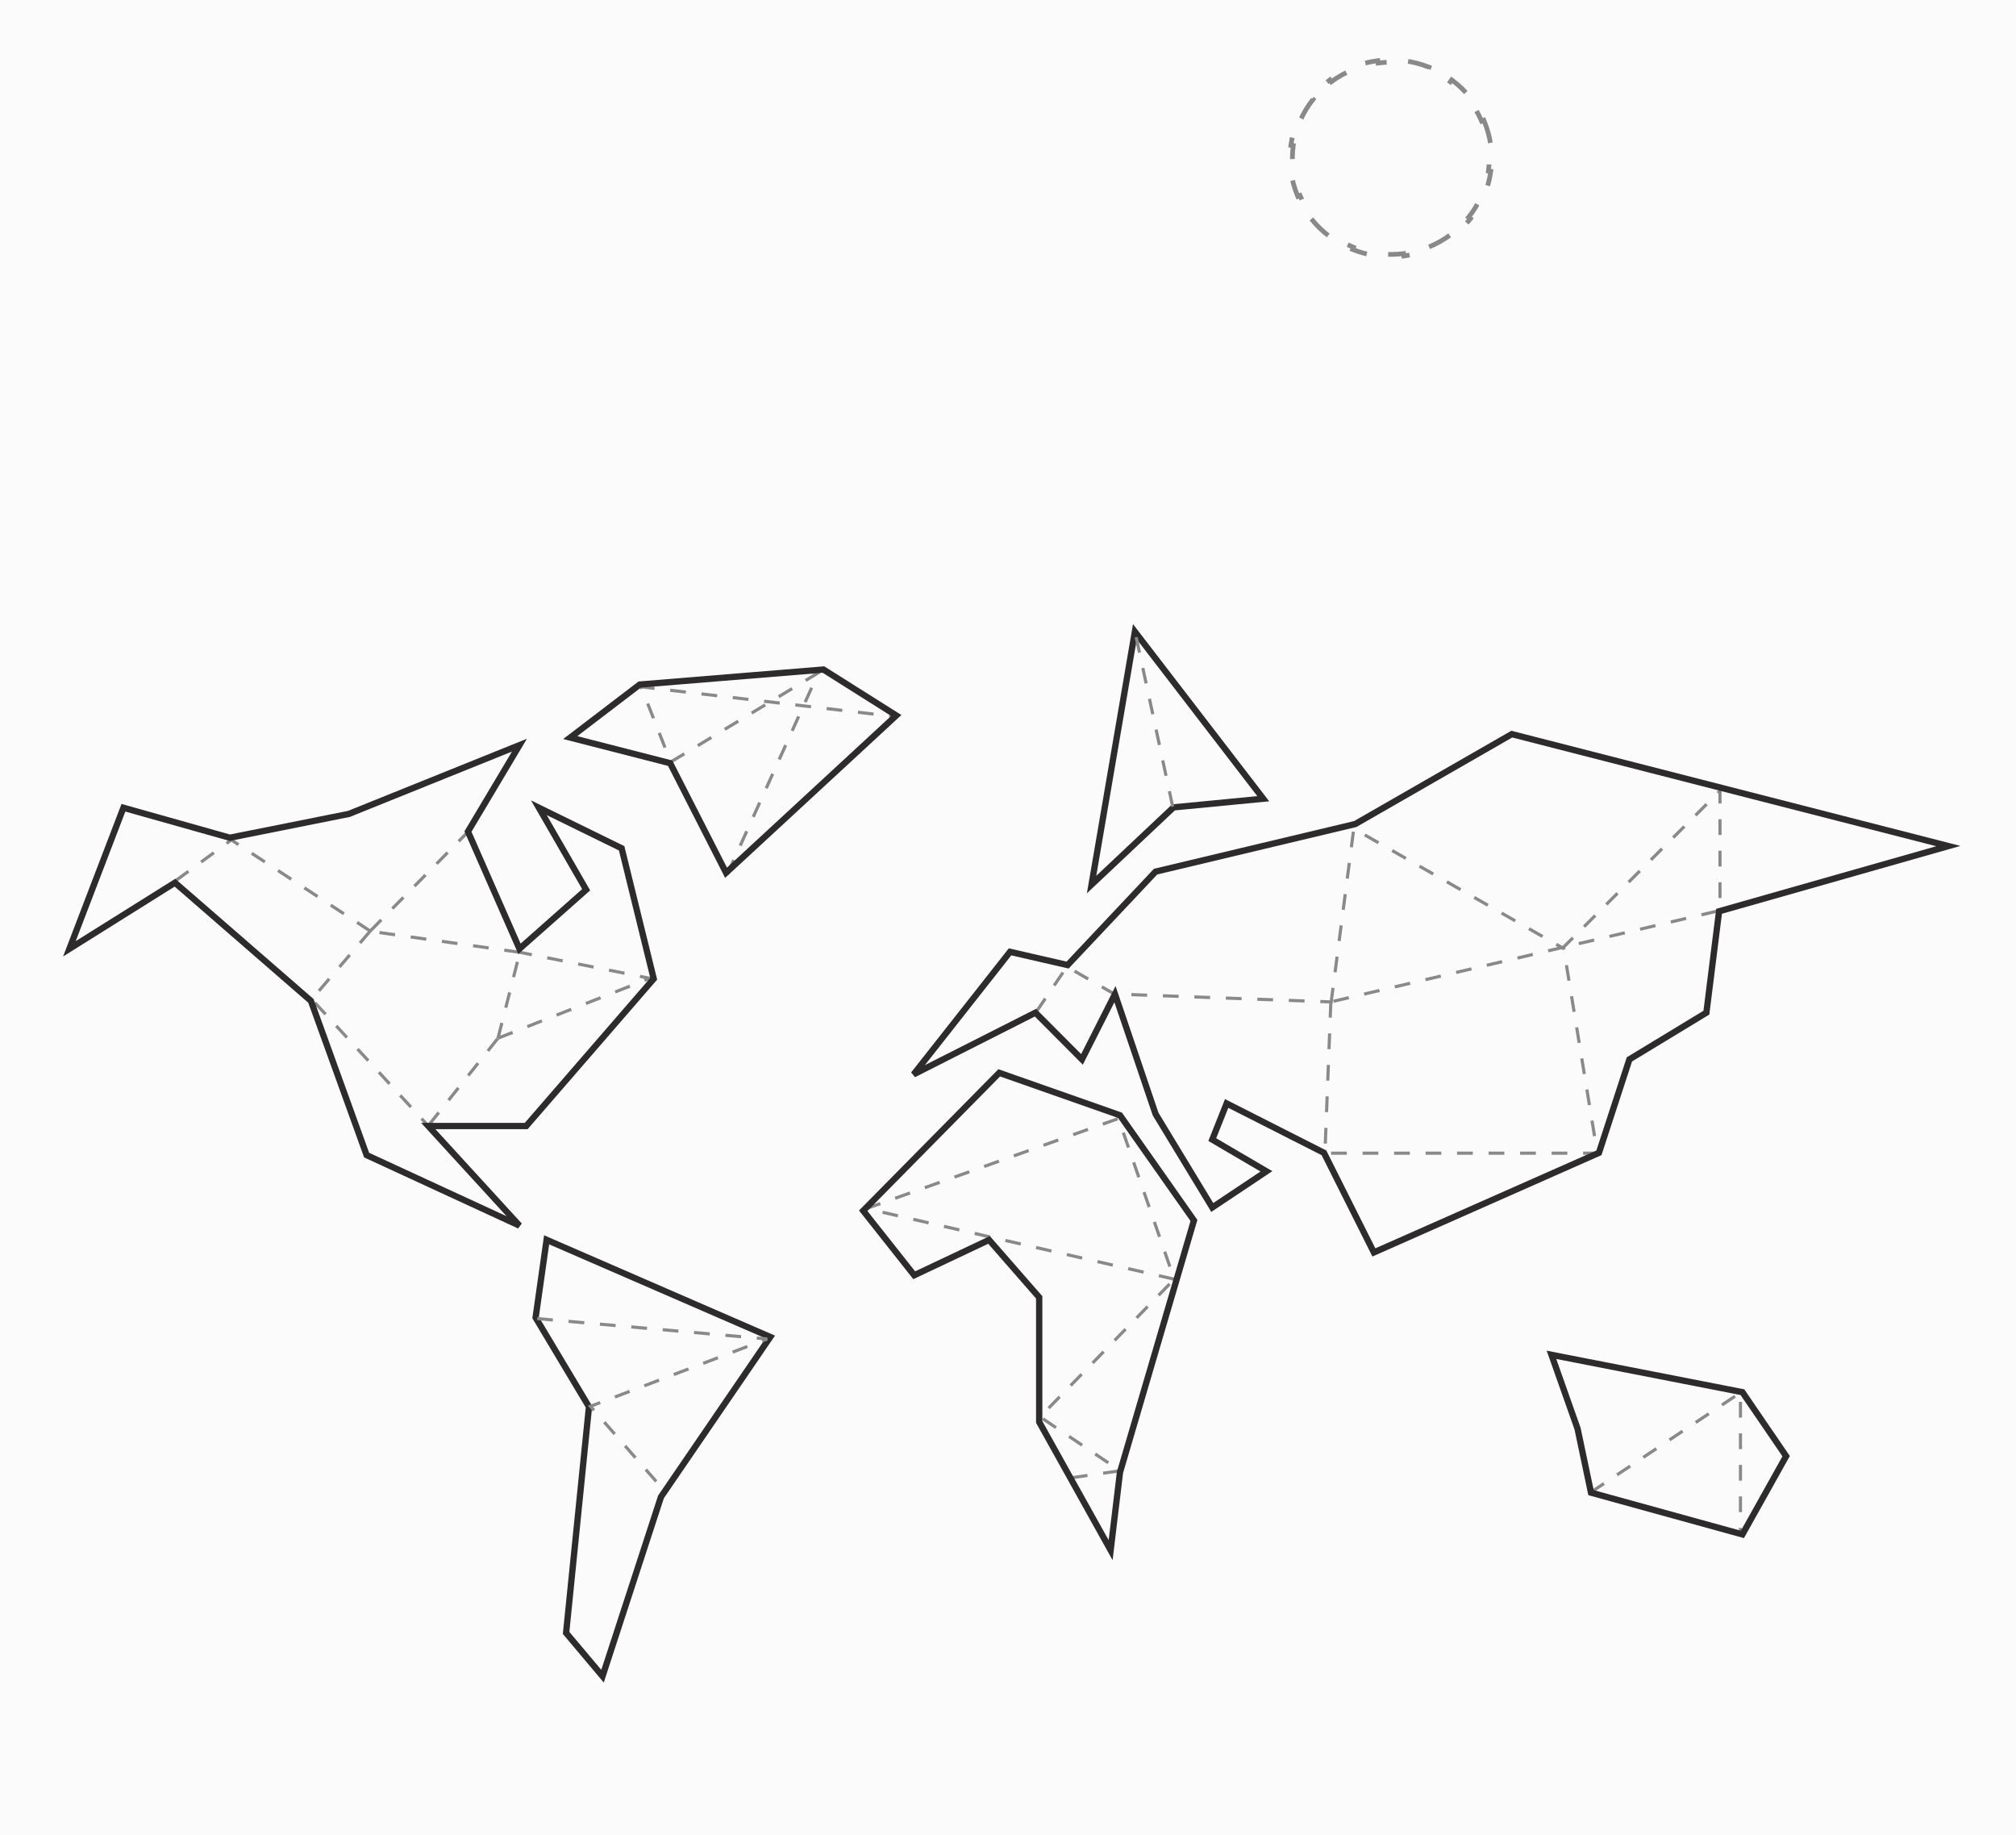 <svg width="1280" height="1165" viewBox="0 0 1280 1165" fill="none" xmlns="http://www.w3.org/2000/svg">
<rect x="0" y="0" width="1280" height="1165" fill="#808080" stroke="none"/>
<g clip-path="url(#clip0_1282_2425)">
<rect width="1280" height="1165" fill="#FBFBFB"/>
<path d="M942.102 76.332C944.253 81.337 945.755 86.673 946.508 92.24L945.023 92.441C945.38 95.078 945.563 97.767 945.563 100.5C945.563 103.233 945.38 105.922 945.023 108.559L946.508 108.759C945.755 114.326 944.252 119.662 942.102 124.667L940.725 124.076C938.586 129.052 935.79 133.694 932.442 137.898L933.615 138.832C930.184 143.142 926.187 147 921.734 150.303L920.842 149.099C916.548 152.283 911.821 154.939 906.76 156.964L907.315 158.355C902.275 160.372 896.914 161.78 891.326 162.483L891.14 160.996C888.497 161.329 885.801 161.5 883.063 161.5C880.326 161.5 877.63 161.329 874.987 160.996L874.801 162.483H874.8C869.212 161.78 863.85 160.372 858.811 158.355L859.367 156.964C854.306 154.939 849.579 152.283 845.285 149.099L844.392 150.303C839.939 147 835.942 143.141 832.511 138.832L833.685 137.898C830.337 133.694 827.541 129.052 825.402 124.076L824.024 124.667C821.874 119.662 820.371 114.326 819.618 108.759L821.104 108.559C820.747 105.922 820.563 103.233 820.563 100.5C820.563 97.767 820.747 95.078 821.104 92.441L819.618 92.24C820.344 86.874 821.766 81.722 823.794 76.875L824.024 76.332L825.402 76.924C827.541 71.948 830.337 67.306 833.685 63.102L832.511 62.167C835.942 57.858 839.939 53.999 844.392 50.696L845.285 51.901C849.579 48.717 854.306 46.062 859.367 44.036L858.811 42.644C863.85 40.627 869.212 39.219 874.8 38.516L874.801 38.517L874.987 40.004C877.63 39.671 880.326 39.5 883.063 39.5C885.801 39.5 888.497 39.671 891.14 40.004L891.326 38.517V38.516C896.914 39.219 902.276 40.627 907.315 42.644L906.76 44.036C911.821 46.062 916.548 48.717 920.842 51.901L921.734 50.696C926.187 53.999 930.184 57.858 933.615 62.167L932.442 63.102C935.79 67.306 938.586 71.948 940.725 76.924L942.102 76.332Z" stroke="#898989" stroke-width="3" stroke-dasharray="15 15"/>
<path d="M340.063 836.344L347.056 787L489.063 848.68L419.674 950.172L382.558 1064L359.428 1036.52L373.952 892.978L340.063 836.344Z" stroke="#2D2B2B" stroke-width="4"/>
<path d="M272.357 714L316.184 659.014M316.184 659.014L412.563 621L330.063 604.5M316.184 659.014L330.063 604.5M330.063 604.5L234.063 591" stroke="#898989" stroke-width="2" stroke-dasharray="10 10"/>
<path d="M111.563 559L147.063 533" stroke="#898989" stroke-width="2" stroke-dasharray="10 10"/>
<path d="M235.063 591L298.063 527.103M235.063 591L147.063 533.276M235.063 591L197.932 634.302L271.29 714" stroke="#898989" stroke-width="2" stroke-dasharray="10 10"/>
<path d="M341.063 837L487.063 849.938L374.88 892.688L421.563 946" stroke="#898989" stroke-width="2" stroke-dasharray="10 10"/>
<path d="M680.563 938L711.187 933.585L660.363 899.403L745.563 812M745.563 812L550.063 767.157L710.105 710L745.563 812Z" stroke="#898989" stroke-width="2" stroke-dasharray="10 10"/>
<path d="M658.063 642.121L677.4 613.65L707.479 630.956L844.984 635.981M844.984 635.981L841.224 732H1014.18L992.695 601.272L1092.06 502V577.922L844.984 635.981Z" stroke="#898989" stroke-width="2" stroke-dasharray="10 10"/>
<path d="M845.063 637L859.542 526L993.063 602.242" stroke="#898989" stroke-width="2" stroke-dasharray="10 10"/>
<path d="M1010.06 947.252L1105.06 884V973" stroke="#898989" stroke-width="2" stroke-dasharray="10 10"/>
<path d="M461.754 555L519.662 427L425.83 483.702L407.063 435.982L570.063 455.07" stroke="#898989" stroke-width="2" stroke-dasharray="10 10"/>
<path d="M641.305 604.202L580.063 681.976L657.421 642.81L686.967 672.464L707.918 631.06L733.704 707.155L769.696 766.464L804.077 743.524L769.696 723.381L778.829 700.44L840.607 731.774L872.302 795L1015.2 731.774L1034.54 672.464L1083.42 642.81L1091.48 578.464L1237.06 537.06L959.866 466L860.484 523.071L733.704 553.286L677.835 612.595L641.305 604.202Z" stroke="#2D2B2B" stroke-width="4"/>
<path d="M1106.29 883.703L985.063 860L1001.62 906.842L1010.16 947.475L1106.29 974L1134.06 924.337L1106.29 883.703Z" stroke="#2D2B2B" stroke-width="4"/>
<path d="M569.063 454.165L460.993 554L425.508 484.452L362.063 468.187L406.152 434.535L522.825 425L569.063 454.165Z" stroke="#2D2B2B" stroke-width="4"/>
<path d="M745.063 512.5L693.063 561.5L720.563 401L802.063 507L745.063 512.5Z" stroke="#2D2B2B" stroke-width="4"/>
<path d="M78.376 512.734L44.063 602.275L111.079 560.303L197.396 635.294L232.78 733.229L329.819 778L271.918 714.761H334.108L415.063 621.303L394.691 538.477L342.15 512.734L372.173 564.78L329.819 602.275L297.115 527.844L329.819 473L221.522 516.651L145.928 531.761L78.376 512.734Z" stroke="#2D2B2B" stroke-width="4"/>
<path d="M659.812 902.639L705.159 984L711.097 934.622L758.063 774.706L711.097 707.933L634.439 681L548.063 768.533L580.454 809.494L627.961 787.05L659.812 823.522V902.639Z" stroke="#2D2B2B" stroke-width="4"/>
<path d="M744.563 512L721.063 403" stroke="#898989" stroke-width="2" stroke-dasharray="10 10"/>
</g>
<defs>
<clipPath id="clip0_1282_2425">
<rect width="1280" height="1165" fill="white"/>
</clipPath>
</defs>
</svg>
